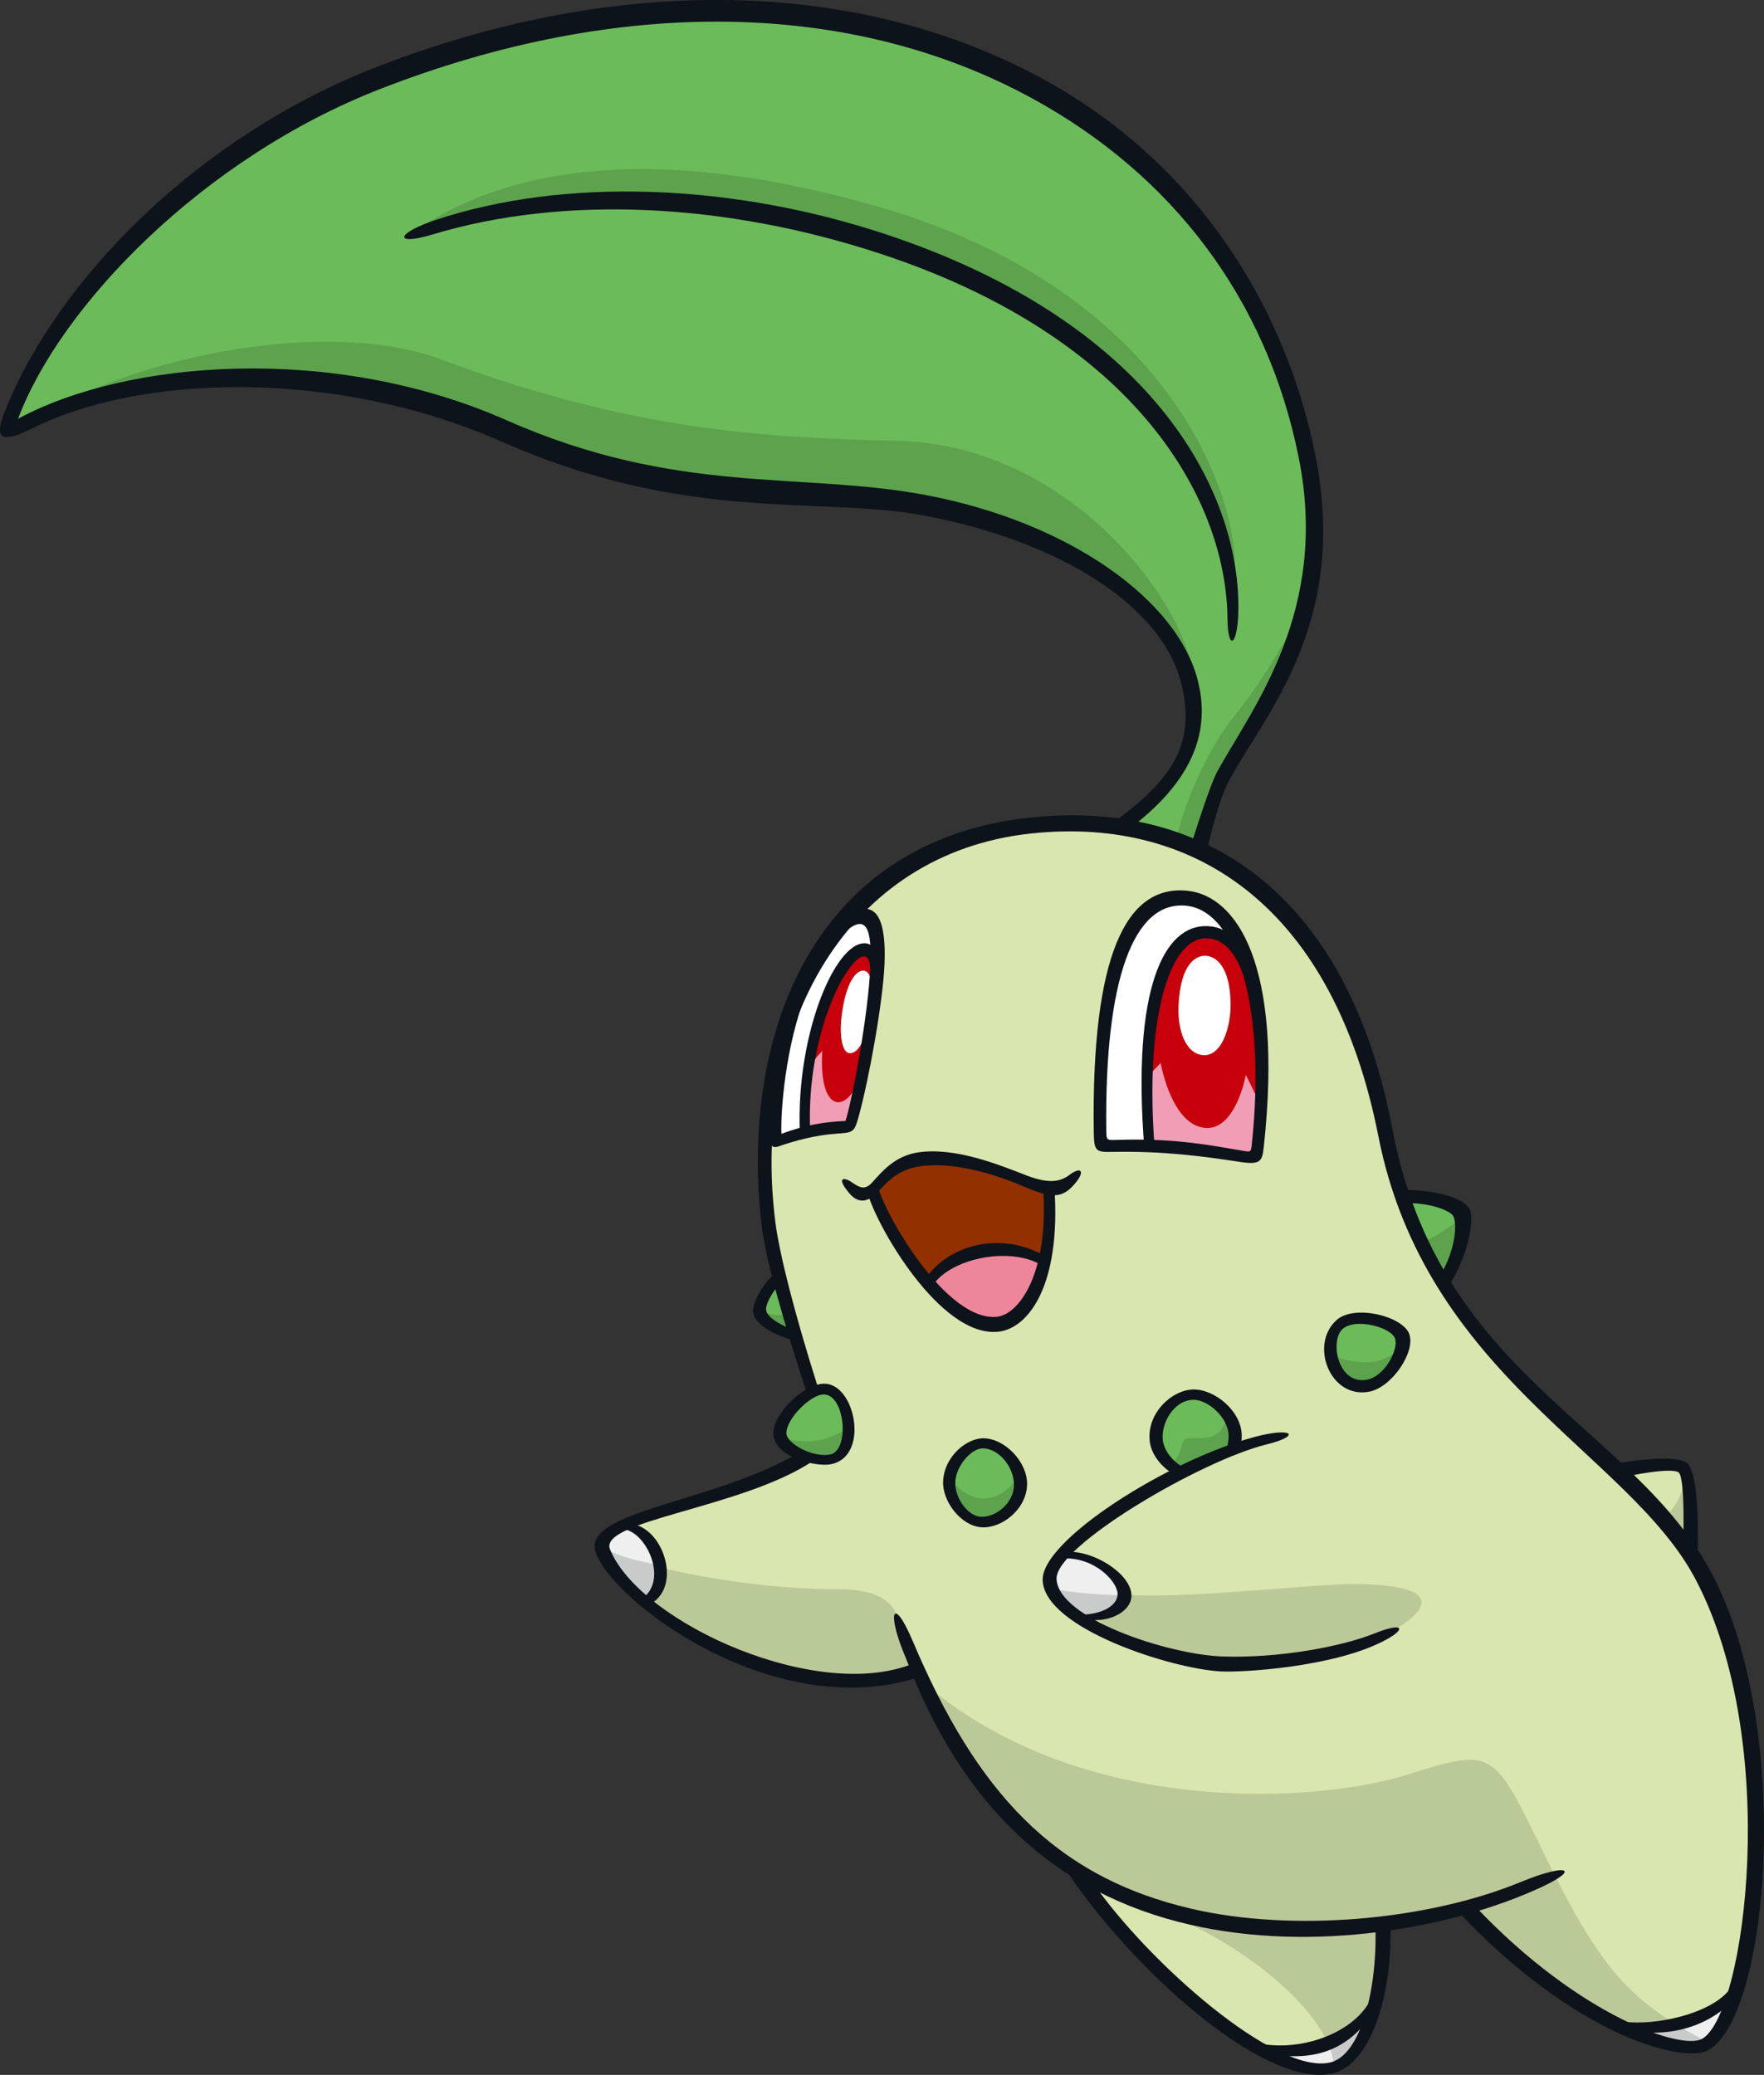 <?xml version="1.0" encoding="UTF-8"?>
<!-- Created with Inkscape (http://www.inkscape.org/) -->
<svg version="1.1" viewBox="0 0 88.508 104.08" xmlns="http://www.w3.org/2000/svg">
 <rect x="0" y="0" width="88.508" height="104.08" fill="#333333" stroke="none"/>
 <path d="m60.176 42.925s0.277-2.602 1.273-4.096c0.996-1.494 5.264-7.671 4.484-13.562-2.325-17.548-15.895-23.461-26.017-24.523-22.855-2.4-37.773 13.58-39.414 20.703 1.827-1.052 11.071-3.875 18.711-1.827 7.865 2.109 11.439 5.314 22.475 5.314 12.74 0 18.267 7.156 18.267 10.518 0 2.768-1.657 4.454-3.816 6.114 0 0 2.82 0.252 4.037 1.359" fill="#6cbb5a" stroke-width=".523"/>
 <g fill="#5da34d" stroke-width=".523">
  <path d="m65.659 29.898c-1.434 2.913-2.828 4.905-3.653 5.92-1.501 1.842-2.547 4.462-2.96 6.151l1.064 0.739s0.648-2.729 1.572-4.162c0.925-1.434 3.7-6.614 3.977-8.648"/>
  <path d="m59.704 33.074c-0.984-3.771-6.511-10.773-14.696-10.963-6.577-0.153-13.285-0.498-22.835-4.069-5.331-1.993-13.949-0.415-18.932 2.159 0 0 10.38-3.322 20.095 0.664 9.715 3.986 10.878 3.488 20.925 4.235 10.047 0.747 15.443 7.974 15.443 7.974"/>
  <path d="m61.947 28.809c0.254-3.86-3.277-14.326-18.14-18.518-14.864-4.193-21.108 0.029-23.378 1.524 0 0 10.348-3.716 23.592 0.541 12.976 4.171 16.854 11.215 17.925 16.453"/>
 </g>
 <g stroke-width=".523">
  <path d="m52.378 3.988c7.15 3.915 11.986 10.729 13.619 18.844 1.688 8.395-2.477 12.924-4.315 16.296-0.636 1.167-1.17 3.769-1.179 3.797-0.045 0.149-0.818-0.285-0.782-0.402 0.208-0.665 0.994-3.173 1.369-3.85 1.771-3.194 5.617-8.039 4.071-15.729-1.598-7.95-6.335-14.156-13.336-17.99-9.039-4.949-20.662-5.186-32.727-0.499-8.897 3.456-16.052 10.864-18.192 16.55 5.397-2.919 15.714-3.809 24.514 0.076 8.592 3.793 14.742 2.564 21.035 3.752 7.227 1.363 12.722 5.318 13.673 9.419 0.426 1.839 0.314 4.494-3.495 7.343-0.125 0.093-1.301 0.035-1.174-0.055 3.282-2.306 4.549-4.087 3.836-7.16-0.902-3.888-5.935-7.199-12.945-8.522-5.216-0.984-11.84 0.417-21.159-3.696-8.436-3.724-18.191-3.364-23.554-0.682-1.53 0.765-1.97 0.598-1.394-0.849 2.635-6.616 9.7-13.793 18.649-17.269 12.224-4.749 24.298-4.406 33.485 0.624" fill="#0d131a"/>
  <path d="m21.868 11.031c6.401-2.129 14.783-1.854 22.531 0.706 13.299 4.394 17.756 12.735 17.737 18.741-6e-3 1.913-0.53 2.268-0.547 0.556-0.062-6.001-4.592-14.07-17.367-18.29-7.769-2.567-15.917-2.974-22.518-0.982-1.954 0.589-1.887-0.049 0.164-0.732" fill="#0d131a"/>
  <path d="m32.055 76.277c1.737-0.521 8.051-2.34 9.532-4.115-1.61-4.747-2.707-8.788-2.965-10.833-1.367-10.853 3.899-18.873 13.089-19.849 10.46-1.11 16.227 6.458 17.724 15.454 1.452 8.73 10.128 15.273 11.865 16.918 0.096-0.037 2.898-0.614 3.149-0.22 0.466 0.732 0.327 3.877 0.298 4.451 0.24 0.342 0.447 0.672 0.616 0.992 4.39 8.305 2.558 22.131 0.185 23.488-1.207 0.69-6.495-0.902-11.938-6.811 0 0-1.696 0.445-4.024 0.76-0.321 2.192-0.743 6.751-2.787 7.223-3.237 0.748-9.7-4.992-12.732-9.85-2.936-1.737-5.333-4.279-6.896-7.654-0.394-0.85-0.781-1.714-1.16-2.587l-6e-3 0.026c-2.913 1.3-11.666 0.414-15.446-5.368-0.71-1.085-0.016-1.57 1.496-2.024" fill="#d7e7af"/>
 </g>
 <g fill="#bac998" stroke-width=".523">
  <path d="m84.551 74.149s-0.171 1.355-1.137 2.025l1.324 1.666s0.171-3.224-0.187-3.691"/>
  <path d="m69.697 81.897c2.005-1.07 2.86-2.395-1.661-2.437-2.091-0.019-7.813 0.691-11.237 0.554 0 0-0.664 0.554-2.435 0.388 0 0 1.273 2.435 6.643 3.044 5.369 0.609 8.691-1.55 8.691-1.55"/>
  <path d="m45.008 81.066c-0.201-0.684-0.994-1.347-2.822-1.345-3.255 0.003-6.428-0.474-9.058-1.088 0 0-0.131 1.315-0.665 1.805 2.277 2.01 6.835 4.787 13.485 3.285 0 0-0.664-1.716-0.941-2.657"/>
  <path d="m85.778 102.48c-3.995-2.044-5.463-3.681-8.276-9.43-2.607-5.327-2.504-5.404-6.92-4.021-4.542 1.423-16.206 2.137-24.08-4.484 1.439 4.373 6.089 8.581 7.971 9.632 0.98 0.504 2.438 1.012 3.432 1.55 5.037 1.938 9.069 5.643 9.023 8.082 0 0 2.906-1.495 2.491-7.307l4.235-0.913c3.493 4.075 9.419 7.954 12.123 6.892"/>
 </g>
 <g fill="#6cbb5a" stroke-width=".523">
  <path d="m72.452 64.285c0.901-1.416 1.167-3.143 0.979-3.518-0.245-0.489-1.872-0.754-3.094-0.69z"/>
  <path d="m70.264 67.056c-0.25-0.749-2.257-1.335-3.081-0.608-0.907 0.8-0.214 3.331 1.441 3.041 1.169-0.205 1.885-1.702 1.641-2.433"/>
  <path d="m59.295 73.839c0.613-0.281 1.687-0.587 2.499-1.186 0.088-0.224 0.137-0.451 0.133-0.659-0.022-1.059-1.026-2.035-2.055-2.014-1.111 0.023-1.961 1.118-1.806 2.304 0.087 0.663 0.607 1.256 1.23 1.554"/>
  <path d="m51.157 74.463c-0.015-0.991-0.8-1.981-1.767-2.035-0.78-0.043-1.698 0.697-1.741 1.902-0.033 0.913 0.706 1.976 1.527 2.035 1.038 0.074 1.993-1.083 1.981-1.901"/>
  <path d="m41.373 69.667c-0.865-0.043-2.199 1.383-2.199 2.224 0 0.922 1.641 1.5 2.512 1.349 1.406-0.242 1.188-3.498-0.314-3.573"/>
  <path d="m39.858 66.929s-1.494-0.518-1.702-1.203c-0.207-0.685 1.093-1.787 1.093-1.787z"/>
 </g>
 <g fill="#5da34d" stroke-width=".523">
  <path d="m73.472 60.909s-0.381 0.533-2.132 1.447l0.939 1.903s1.167-1.142 1.193-3.35"/>
  <path d="m70.3 67.457s-0.812 1.599-3.579 0.482c0.353 0.877 0.764 1.823 1.726 1.651 1.35-0.242 1.418-1.147 1.853-2.132"/>
  <path d="m61.568 70.934c-0.228 1.7-1.81 1.019-2.106 1.269-0.33 0.279 0 0.711-0.812 1.32l0.558 0.431 2.665-1.244s0.33-0.736-0.305-1.776"/>
  <path d="m51.086 74.055c-0.93 1.431-2.392 1.539-3.554-0.025 0 0 0.28 2.284 1.726 2.36 1.447 0.076 2.056-1.193 1.828-2.335"/>
  <path d="m42.66 71.466s-1.142 1.32-3.604 0.635c0 0 0.964 1.421 2.817 1.066 0.262-0.05 1.163-1.226 0.787-1.701"/>
  <path d="m39.615 65.959s-1.091 0.101-1.548-0.253c0.011 0.4 0.962 1.014 1.752 1.142z"/>
 </g>
 <g stroke-width=".523">
  <path d="m61.869 58.023c0.939 0.141 1.14 0.141 1.215-0.552 0.797-7.372-0.784-12.039-3.536-12.319-2.047-0.208-4.439 1.567-4.324 11.518 9e-3 0.798 0.186 0.805 0.786 0.84 2.368 0.138 4.111 0.251 5.86 0.513" fill="#fff"/>
  <path d="m40.088 49.778c-1.047 2.946-1.342 7.536-1.079 7.445 1.025-0.351 2.607-0.605 3.589-0.734 0.197-0.026 1.24-5.173 1.358-8.112 0.124-3.104-0.697-2.759-1.874-1.749z" fill="#fff"/>
  <path d="m57.684 57.612c1.643-0.03 2.875 0.215 4.185 0.411 0.939 0.141 1.14 0.141 1.215-0.552 0.506-4.676 0.132-8.033-0.969-10.103 0 0-2.486-1.848-3.629 1.108-1.142 2.956-0.933 7.451-0.803 9.135" fill="#c7000b"/>
  <path d="m40.397 56.858c0.551-0.217 1.604-0.29 2.202-0.369 0.197-0.026 1.241-5.173 1.358-8.112 6e-3 -0.13 9e-3 -0.253 0.011-0.37 0 0-0.332-1.277-1.709 0.571-1.378 1.848-2.177 6.548-1.862 8.28" fill="#c7000b"/>
  <path d="m57.482 54.107 0.752-0.783c0.317 1.541 1.023 3.116 2.198 3.251 1.565 0.18 2.076-2.649 2.076-2.649 0.121 0.211 0.753 1.536 0.753 1.536s6e-3 2.555-0.364 2.578c-0.37 0.024-5.209-0.509-5.209-0.509s-0.203-3.258-0.206-3.424" fill="#f19db5"/>
  <path d="m40.584 53.65c0.211-0.482 0.675-0.933 0.675-0.933-0.196 3.33 1.385 3.169 2.005 0.997 0 0-0.392 2.034-0.647 2.752 0 0-1.552 0.231-2.154 0.37-0.231-0.439 0.121-3.186 0.121-3.186" fill="#f19db5"/>
  <path d="m61.74 50.531c-0.019 1.052-0.45 2.454-1.367 2.395-0.863-0.055-1.306-1.205-1.239-2.526 0.103-2.053 0.866-2.487 1.377-2.454 0.641 0.041 1.263 0.782 1.23 2.584" fill="#fff"/>
  <path d="m42.267 50.682c-0.183 1.156-0.039 2.082 0.331 2.144 0.367 0.061 0.813-0.461 1.056-1.92 0.23-1.378 0.077-2.15-0.293-2.212-0.361-0.06-0.856 0.477-1.095 1.988" fill="#fff"/>
  <path d="m52.437 63.257c-0.282 1.349-0.893 2.674-2.174 3.163-1.113 0.424-2.583-0.674-3.839-2.14 1.619-1.583 3.893-1.924 6.013-1.023" fill="#ee869a"/>
  <path d="m49.599 58.567c0.703 0.273 2.54 1.016 3.009 1.094 0 0 0.201 1.818-0.17 3.596-2.12-0.902-4.394-0.56-6.014 1.023-1.407-1.643-2.544-3.748-2.607-4.697 1.25-1.641 3.358-1.959 5.782-1.016" fill="#933000"/>
 </g>
 <g fill="#efefef" stroke-width=".523">
  <path d="m56.37 79.876c0.113-0.793-1.951-1.91-2.823-1.869-0.738 0.036-0.766 0.684-0.747 1.371 0.015 0.561 0.728 1.652 1.494 1.744 1.17 0.141 1.951-0.371 2.076-1.246"/>
  <path d="m30.324 78.063c0.323 0.647 1.44 1.977 1.929 2.147 0.415 0.146 1.137-0.514 0.832-1.972-0.182-0.876-1.118-1.655-1.534-1.709-0.695-0.09-1.605 0.777-1.227 1.534"/>
  <path d="m63.547 102.98c1.107 0.507 2.444 0.934 3.252 0.748 0.878-0.203 1.61-1.378 2.01-2.578-1.852 1.329-2.434 1.598-5.261 1.83"/>
  <path d="m81.676 101.81c1.713 0.707 3.353 1.044 3.872 0.748 0.463-0.265 0.907-1.006 1.286-2.088-1.555 0.783-2.785 1.197-5.158 1.34"/>
 </g>
 <g fill="#c9caca" stroke-width=".523">
  <path d="m56.411 80.001c-1.328 0.041-3.46-0.2-3.863-0.42 0 0 0.551 1.54 2.161 1.54 0.955 0 1.485-0.687 1.702-1.121"/>
  <path d="m32.427 80.211c0.519 0.065 0.849-1.327 0.657-1.709-0.73-0.133-2.429-0.438-3.032-1.087 0.232 0.632 1.323 2.664 2.375 2.796"/>
  <path d="m66.929 103.81c8e-3 -0.407-0.1-0.85-0.305-1.313 0.901-0.5 1.633-1.273 2.469-1.954-0.702 2.512-2.164 3.267-2.164 3.267"/>
  <path d="m85.778 102.48c-1.024 0.403-2.512 0.095-4.153-0.664 0.764-0.095 1.529-0.232 2.293-0.381 0.559 0.352 1.171 0.692 1.861 1.045"/>
 </g>
 <g fill="#0d131a" stroke-width=".523">
  <path d="m51.682 41.011c9.127-0.969 16.017 4.211 18.173 15.594 2.366 12.488 12.094 14.873 16.039 22.336 4.072 7.704 2.9 22.275-0.207 23.912-1.21 0.638-6.599-0.625-12.636-7.076 0.192-0.072 0.82-0.026 1.019-0.097 5.202 5.473 10.31 7.176 11.337 6.589 2.17-1.24 3.975-14.898-0.342-23.064-3.335-6.31-13.542-10.207-15.909-22.225-2.224-11.294-9.018-16.064-17.415-15.172-9.229 0.98-14.072 9.697-12.839 19.485 0.199 1.576 0.949 4.536 2.102 8.184-0.186 0.114-0.372 0.206-0.558 0.299-1.172-3.617-2.049-6.655-2.245-8.413-1.083-9.734 2.784-19.216 13.481-20.352"/>
  <path d="m45.794 82.315c3.189 7.539 7.09 11.848 14.045 13.445 5.022 1.153 11.74 0.585 16.46-1.354 2.347-0.965 3.053-0.671 0.988 0.28-4.464 2.056-11.417 3.274-17.574 1.861-6.803-1.562-11.455-5.991-14.242-13.326-1.022-2.371-0.669-3.25 0.323-0.905"/>
  <path d="m54.804 94.395c2.818 4.064 9.214 9.691 11.931 9.063 1.586-0.367 2.401-3.828 2.271-6.963-6e-3 -0.156 0.746-0.179 0.753-0.024 0.14 3.402-0.934 7.084-2.897 7.537-3.427 0.793-10.184-5.327-13.443-10.307-0.12-0.182 1.178 0.396 1.385 0.693"/>
  <path d="m84.735 73.48c0.568 0.892 0.467 4.06 0.421 4.846-9e-3 0.156-0.706-0.558-0.706-0.706 0-0.005 0.126-3.497-0.227-3.76-0.354-0.262-2.441 0.145-2.835 0.259-0.145 0.042-0.525-0.637-0.384-0.693 0.029-0.011 3.312-0.607 3.731 0.053"/>
  <path d="m86.998 100.29c-1.056 1.161-3.094 2.144-5.877 1.429-0.151-0.039-0.282-0.434-0.132-0.395 1.772 0.455 5.241-0.341 5.947-1.785 0.068-0.14 0.211 0.588 0.062 0.751"/>
  <path d="m69.069 100.66c-1.144 1.988-2.997 3.01-6.024 2.214-0.15-0.039-0.364-0.487-0.213-0.447 2.352 0.619 5.196-0.468 5.979-2.214 0.064-0.143 0.336 0.312 0.258 0.447"/>
  <path d="m62.911 72.089c1.969-0.529 2.416-0.069 0.631 0.367-3.276 0.806-10.574 5.083-10.53 6.735 0.055 1.998 5.622 3.806 8.309 3.9 2.826 0.099 5.982-0.488 7.64-1.154 1.398-0.561 1.647-0.272 0.603 0.304-2.469 1.364-7.119 1.654-8.274 1.602-2.474-0.112-8.91-2.167-8.975-4.583-0.055-2.01 6.301-6.015 10.596-7.17"/>
  <path d="m53.962 80.997c1.453 0.042 2.151-0.536 2.111-1.079-0.045-0.609-1.156-1.827-2.775-1.744 0.175-0.126 0.148-0.206 0.332-0.332 1.273-0.031 3.066 1.075 3.139 2.141 0.052 0.753-0.938 1.43-2.267 1.264-0.317-0.144-0.331-0.002-0.54-0.249"/>
  <path d="m31.2 76.705c0.183-0.104 0.259-0.201 0.482-0.263 1.666 0.219 2.586 3.287 0.833 4.076-0.044 0.176-0.352-0.045-0.395-0.263 1.529-0.918 0.263-3.55-0.92-3.55"/>
  <path d="m40.08 72.877c0.173 0.111 0.558 0.28 0.722 0.401-3.561 2.386-10.795 2.984-10.192 4.449 1.528 3.71 10.594 7.783 15.384 5.645 0.142-0.064 0.33 0.684 0.182 0.734-7.134 2.378-15.273-3.589-16.269-6.183-0.828-2.152 5.822-2.486 10.173-5.046"/>
  <path d="m61.911 57.649c-1.963-0.353-3.577-0.544-5.894-0.469-0.506 0.016-0.505 0.017-0.51-0.514-0.087-7.597 1.393-11.499 4.013-11.233 2.599 0.264 4.012 5.273 3.284 12.008-0.048 0.443-0.062 0.332-0.892 0.208m-7.033-0.857c0.013 0.998 0.129 1.004 0.979 0.988 2.519-0.047 4.462 0.219 6.2 0.479 1.204 0.201 1.27 0.025 1.355-0.758 0.997-9.224-1.42-12.573-3.836-12.819-3.089-0.315-4.818 3.252-4.698 12.109"/>
  <path d="m42.047 46.371c-0.114 0.107 0.066 0.633 0.179 0.527 1.056-0.993 1.535-0.715 1.449 1.468-0.108 2.707-0.994 7.145-1.256 7.864-1.107 0.045-2.061 0.217-3.21 0.644-0.052-1.08 0.197-4.446 1.261-7.095 0.014-0.034-0.371-0.356-0.43-0.211-0.831 2.069-1.367 5.321-1.389 6.921-0.013 0.94-0.013 1.161 0.451 1.002 0.814-0.279 1.796-0.545 2.831-0.621 0.853-0.062 0.921-0.038 1.142-0.831 0.522-1.876 1.23-5.794 1.306-7.698 0.127-3.184-0.98-3.244-2.333-1.97"/>
  <path d="m51.496 58.959c1.124 0.434 1.704 0.324 2.164-0.025 0.547-0.416 0.807-0.223 0.323 0.379-0.686 0.852-1.226 0.801-2.691 0.173-1.351-0.579-3.443-1.234-5.158-0.977-0.969 0.145-1.531 0.672-1.941 1.125-0.411 0.454-0.974 0.969-1.612 0.185-0.641-0.786-0.221-0.772 0.137-0.528 0.434 0.296 0.678 0.428 1.056 0.01 0.441-0.487 1.107-1.318 2.277-1.493 1.863-0.279 4.019 0.599 5.445 1.149"/>
  <path d="m44.059 59.536c0.331 1.381 3.444 6.804 5.981 6.513 1.076-0.123 2.584-2.141 2.304-6.386-0.01-0.156 0.554-0.193 0.564-0.037 0.321 4.866-1.31 7.002-2.803 7.173-2.946 0.338-6.216-5.458-6.595-7.036-0.036-0.151 0.513-0.378 0.55-0.226"/>
  <path d="m52.425 63.007c0.135 0.079-0.058 0.519-0.192 0.44-1.563-0.918-4.513-0.352-5.444 1.044-0.086 0.13-0.462-0.183-0.376-0.314 1.204-1.806 3.894-2.413 6.012-1.17"/>
  <path d="m60.568 46.456c1.167 0.038 1.903 0.931 2.49 2.788 0.047 0.149-0.444 0.319-0.491 0.17-0.504-1.594-1.127-2.317-2.017-2.347-1.908-0.062-3.119 4.127-2.615 10.512 0.013 0.156-0.504 0.2-0.516 0.045-0.643-8.118 1.006-11.239 3.149-11.168"/>
  <path d="m43.546 47.34c0.312 0.083 0.584 0.488 0.552 1.506-5e-3 0.156-0.428 0.138-0.423-0.017 0.011-0.364-0.034-0.785-0.273-0.849-0.736-0.193-2.972 3.658-2.754 8.796 6e-3 0.156-0.511 0.18-0.517 0.024-0.201-5.091 1.911-9.857 3.415-9.46"/>
  <path d="m73.733 60.649c0.249 0.498-0.04 2.265-0.98 3.742-0.084 0.132-0.55-0.344-0.467-0.475 0.667-1.048 0.864-2.451 0.632-2.913-0.132-0.263-1.191-0.716-2.568-0.644-0.156 0.008-0.208-0.653-0.052-0.661 1.155-0.061 3.093 0.271 3.434 0.951"/>
  <path d="m69.996 67.146c0.185 0.553-0.525 1.908-1.422 2.065-1.454 0.256-1.869-1.965-1.205-2.55 0.642-0.565 2.435-0.088 2.627 0.485m-2.929-0.934c-1.371 1.21-0.354 3.946 1.605 3.603 1.159-0.204 2.357-1.994 2.04-2.892-0.316-0.897-2.741-1.509-3.645-0.711"/>
  <path d="m59.865 69.699c1.062-0.022 2.412 1.059 2.438 2.29 5e-3 0.259-0.038 0.504-0.114 0.732-0.226 0.014-0.471-0.01-0.68 0.038 0.089-0.23 0.141-0.485 0.135-0.759-0.018-0.909-1.059-1.799-1.767-1.784-1.014 0.021-1.637 1.225-1.532 2.032 0.083 0.637 0.681 1.276 1.337 1.488-0.269 0.034-0.423 0.183-0.575 0.335-0.722-0.352-1.321-1.024-1.416-1.749-0.182-1.402 1.087-2.6 2.175-2.623"/>
  <path d="m50.875 74.468c0.013 0.915-0.921 1.67-1.679 1.615-0.643-0.045-1.293-0.942-1.264-1.743 0.028-0.779 0.799-1.722 1.421-1.688 0.786 0.044 1.509 0.923 1.522 1.816m-3.555-0.148c-0.035 0.993 0.888 2.216 1.923 2.291 0.997 0.071 2.266-0.884 2.291-2.151 0.022-1.072-1.043-2.252-2.128-2.313-0.857-0.048-2.039 0.887-2.086 2.173"/>
  <path d="m41.359 69.949c1.059 0.053 1.279 2.84 0.279 3.013-0.92 0.159-2.181-0.581-2.181-1.071 0-0.737 1.25-1.975 1.902-1.942m-2.561 1.942c0 1.18 2.092 1.697 2.861 1.564 1.95-0.337 1.307-3.88-0.194-4.041-1.047-0.112-2.666 1.486-2.666 2.477"/>
  <path d="m39.25 64.271c-0.435 0.414-0.893 1.188-0.802 1.49 0.11 0.364 0.716 0.722 1.503 0.995 0.147 0.051 0.051 0.517-0.1 0.48-0.885-0.222-1.89-0.728-2.057-1.337-0.132-0.484 0.62-1.776 1.272-2.129 0.137-0.074 0.246 0.442 0.183 0.501"/>
 </g>
</svg>

